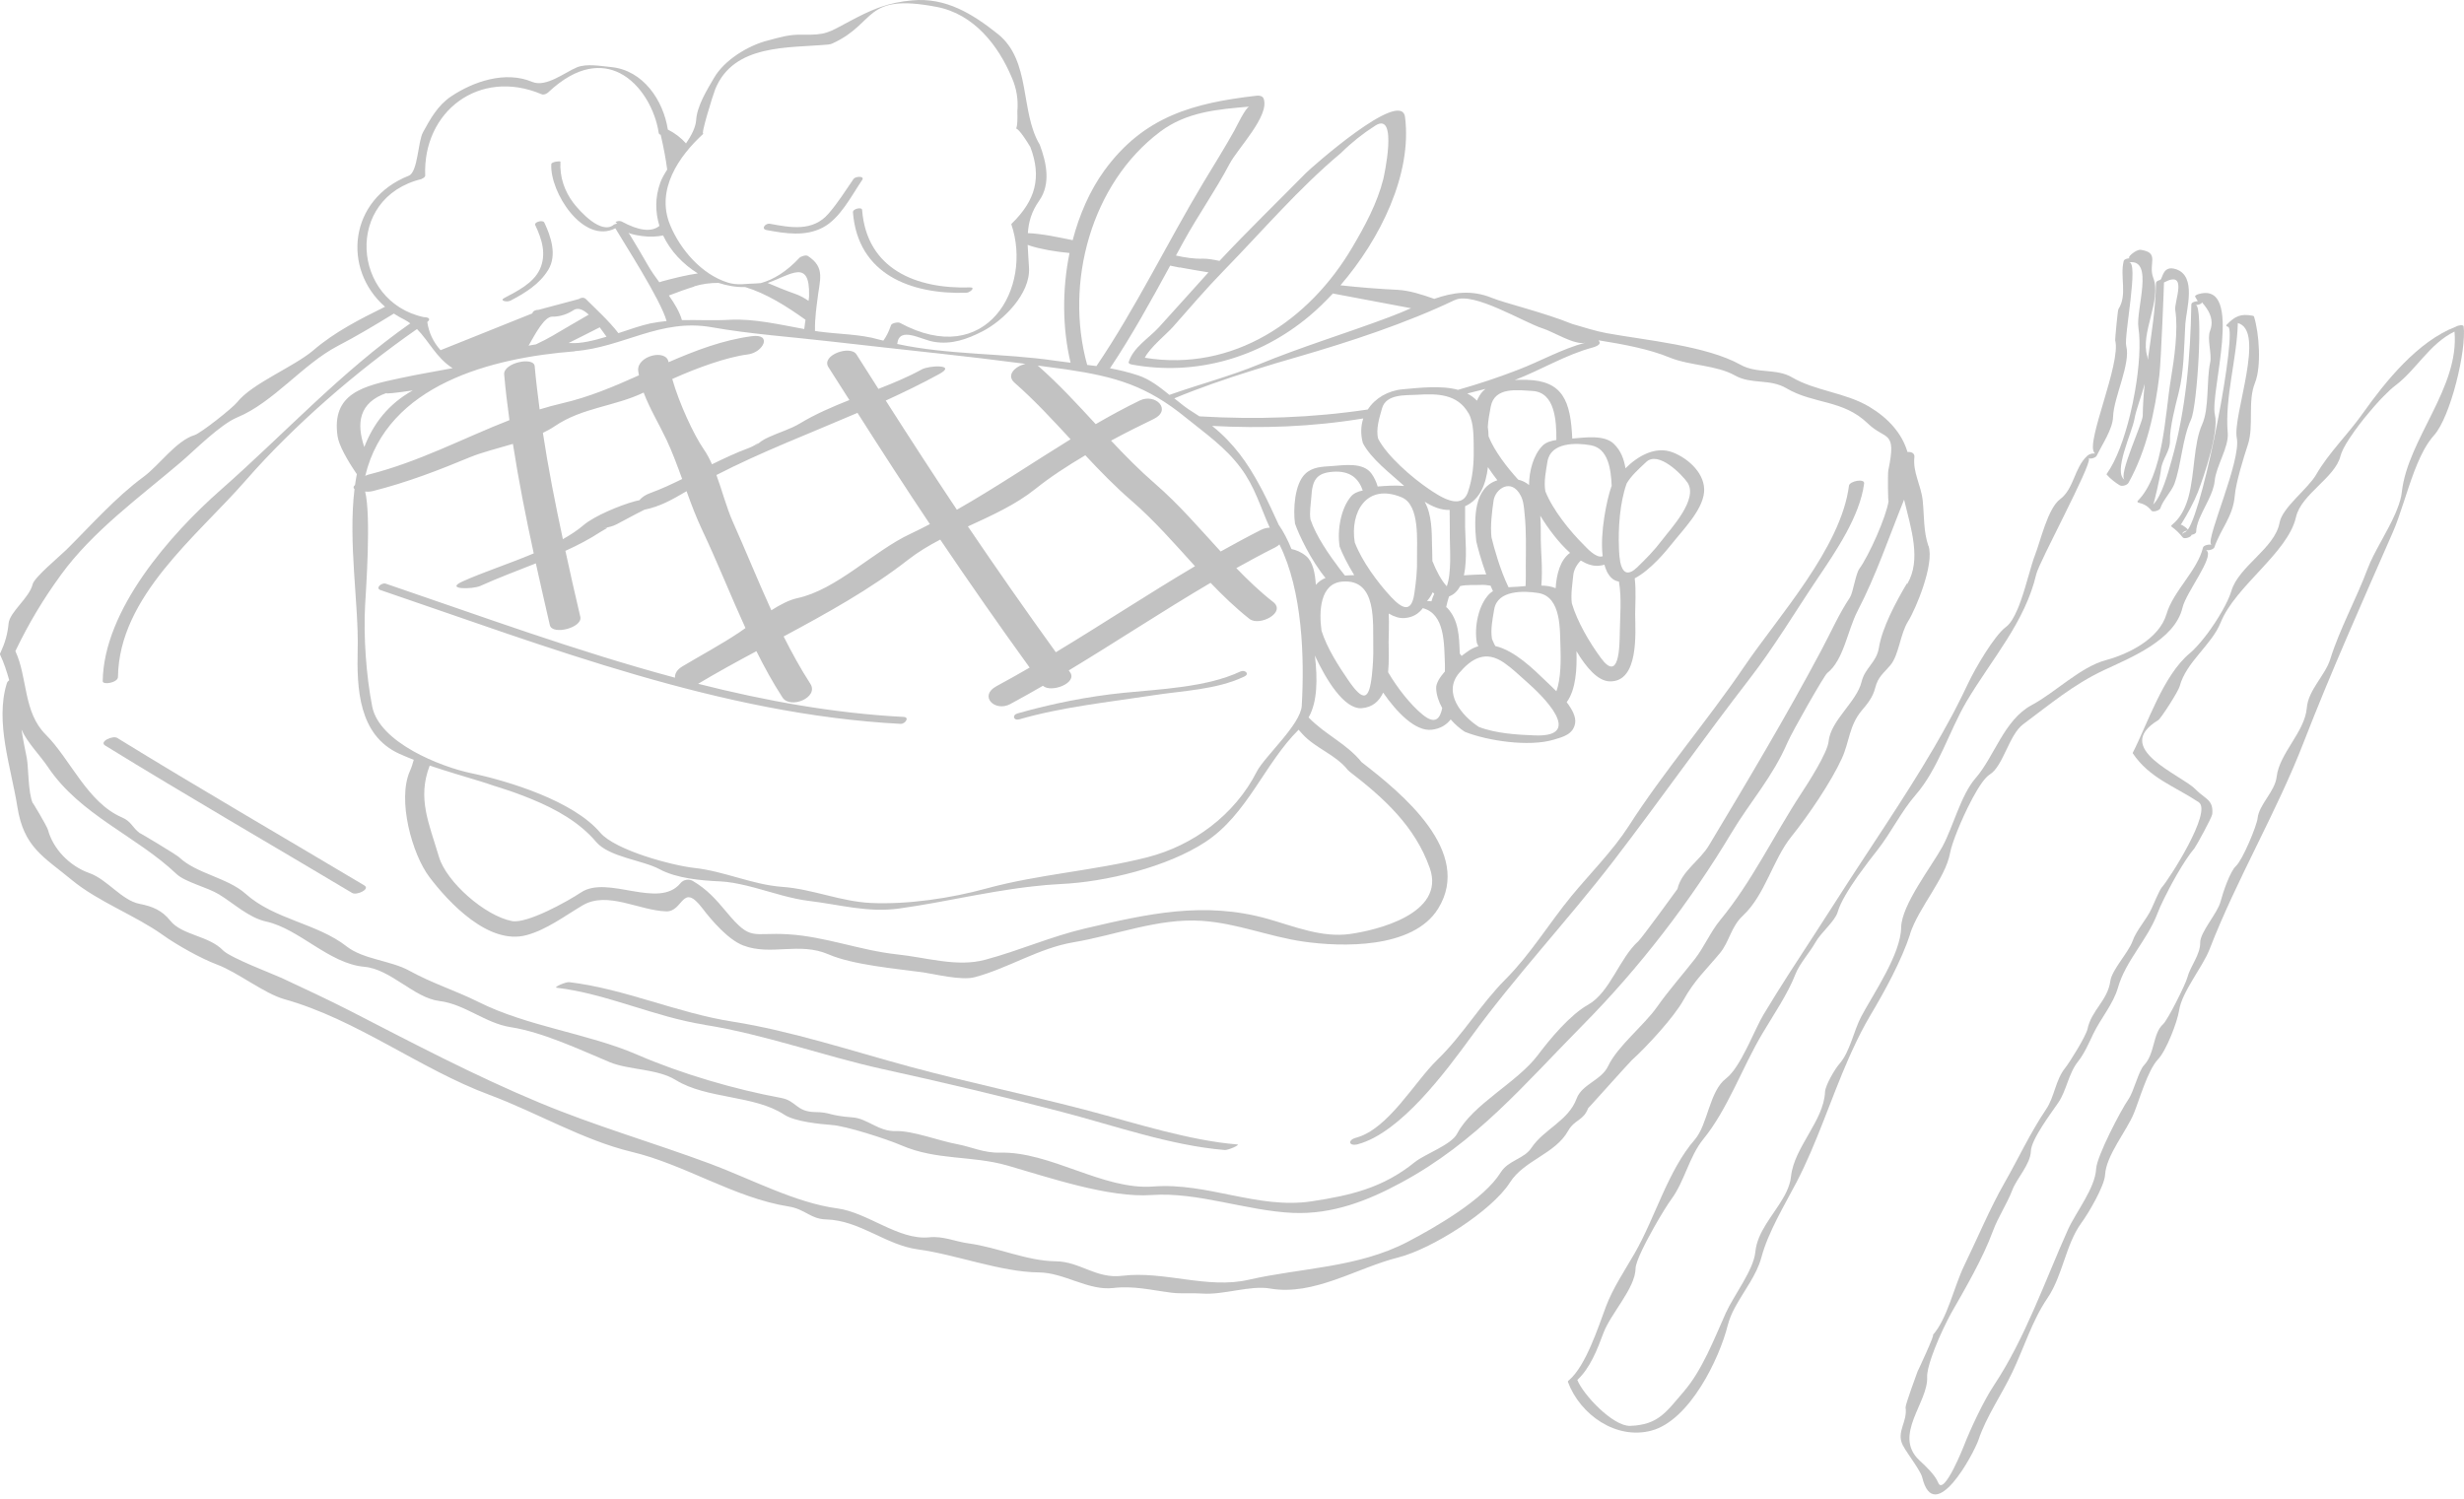 <svg width="383" height="233" viewBox="0 0 383 233" fill="none" xmlns="http://www.w3.org/2000/svg">
<g opacity="0.3">
<path d="M79.285 46.768C81.574 45.575 83.846 44.201 85.22 41.945C86.609 39.657 85.645 36.795 84.615 34.605C84.37 34.098 82.98 34.539 83.192 34.981C84.239 37.188 84.991 39.542 83.895 41.896C82.898 44.022 80.364 45.28 78.402 46.31C77.552 46.752 78.811 46.997 79.285 46.752V46.768Z" fill="#333333"/>
<path d="M132.581 33.003C133.333 42.665 141.606 45.787 150.221 45.509C150.761 45.493 151.726 44.643 150.761 44.676C142.44 44.937 134.723 41.864 134.004 32.627C133.971 32.136 132.532 32.447 132.581 33.003Z" fill="#333333"/>
<path d="M119.175 35.765C122.069 36.305 125.143 36.795 127.857 35.389C130.587 33.983 132.353 30.419 134.02 27.967C134.445 27.346 132.99 27.362 132.663 27.836C131.421 29.651 130.244 31.515 128.805 33.182C126.353 36.06 122.87 35.373 119.666 34.785C118.996 34.654 118.211 35.586 119.159 35.765H119.175Z" fill="#333333"/>
<path d="M299.747 84.877C298.962 82.588 299.109 80.185 298.864 77.814C298.619 75.46 297.294 73.4 297.572 71.062C297.638 70.441 297.098 70.212 296.493 70.261C295.66 67.4 293.534 65.013 290.592 63.248C286.897 61.024 282.156 60.779 278.543 58.654C276.09 57.215 273.131 58.147 270.532 56.692C265.186 53.716 255.687 52.883 249.72 51.787C248.036 51.477 246.205 50.888 244.357 50.349C240.074 48.599 233.862 47.111 231.916 46.31C228.728 45.003 225.834 45.444 222.941 46.458C220.995 45.771 219.066 45.15 217.219 45.052C214.505 44.921 211.464 44.692 208.358 44.349C214.57 37.139 219.524 27.035 218.396 18.191C217.807 13.63 203.682 26.185 202.979 26.905C198.499 31.466 193.922 35.88 189.557 40.556C188.559 40.343 187.644 40.196 187.023 40.212C185.6 40.261 184.194 40.033 182.788 39.722C183.181 39.003 183.573 38.283 183.965 37.564C186.222 33.46 188.952 29.602 191.126 25.466C192.385 23.063 197.371 18.027 196.423 15.346C196.276 14.921 195.753 14.823 195.361 14.872C185.568 16 177.818 18.044 171.655 26.512C169.415 29.602 167.78 33.346 166.734 37.335C164.396 36.861 162.058 36.338 159.769 36.24C159.884 34.539 160.309 32.921 161.535 31.188C163.383 28.556 162.647 25.237 161.617 22.49C158.527 17.357 160.309 9.428 155.094 5.275C151.17 2.153 147.018 -0.43 141.77 0.06C139.939 0.224 138.467 0.551 137.061 1.025C136.832 1.106 136.603 1.188 136.375 1.27C134.985 1.793 133.612 2.48 131.96 3.362C128.74 5.079 128.413 5.471 124.685 5.39C122.642 5.341 121.236 5.798 119.307 6.305C116.249 7.09 112.587 9.346 110.985 12.109C109.89 13.989 108.353 16.441 108.206 18.681C108.124 19.826 107.47 21.052 106.636 22.294C105.884 21.444 104.936 20.708 103.808 20.136C103.105 15.608 99.982 10.916 94.996 10.425C93.476 10.278 91.187 9.853 89.699 10.458C87.852 11.21 84.876 13.63 82.734 12.73C78.533 10.965 73.579 12.665 70.097 15.003C68.053 16.376 66.893 18.469 65.748 20.561C64.947 22.016 64.963 26.741 63.541 27.313C54.206 31.008 53.16 41.831 59.846 47.684C55.939 49.613 52.048 51.591 48.746 54.419C45.688 57.035 39.214 59.569 36.86 62.528C36.157 63.428 31.203 67.335 30.255 67.629C27.362 68.512 24.729 72.354 22.294 74.136C17.961 77.324 14.119 81.689 10.326 85.449C9.394 86.381 5.34 89.733 5.078 90.811C4.572 92.937 1.514 95.111 1.334 96.91C1.187 98.528 0.779 99.934 0.108 101.389C0.027 101.504 -0.022 101.602 0.01 101.716C0.01 101.765 0.01 101.798 0.043 101.831C0.615 103.024 1.04 104.365 1.433 105.738C1.269 105.852 1.138 105.999 1.073 106.179C-0.824 112.228 1.743 119.34 2.708 125.471C3.705 131.732 6.795 133.187 11.193 136.817C15.247 140.168 21.067 142.31 25.269 145.318C27.509 146.92 31.285 149.029 33.754 149.945C36.942 151.138 41.062 154.441 44.201 155.323C55.547 158.511 65.209 166.146 76.097 170.201C83.307 172.882 90.713 177.263 98.151 179.045C106.473 181.024 114.157 186.206 122.576 187.547C125.208 187.972 125.944 189.492 128.413 189.558C133.661 189.705 137.65 193.53 142.685 194.217C148.62 195.018 155.568 197.748 161.502 197.797C165.41 197.83 169.186 200.675 173.045 200.217C176.249 199.841 178.995 200.56 182.134 200.953C183.573 201.132 185.339 200.969 186.843 201.083C190.178 201.329 194.347 199.759 197.404 200.299C204.221 201.492 210.875 197.094 217.317 195.476C222.581 194.152 231.9 188.233 234.712 183.803C236.886 180.37 241.742 179.372 243.736 175.808C244.75 173.994 246.123 174.239 246.859 172.261C246.826 172.359 253.268 165.149 253.644 164.806C255.998 162.68 260.216 158.103 261.687 155.438C263.387 152.364 265.218 150.729 267.344 148.163C268.799 146.413 269.06 144.059 270.908 142.343C274.374 139.122 275.551 133.645 278.461 130.032C281.044 126.828 284.641 121.547 286.308 117.869C287.469 115.335 287.42 112.768 289.414 110.414C290.314 109.367 291.115 108.354 291.474 106.948C291.916 105.182 292.766 104.692 293.845 103.4C295.185 101.782 295.349 98.561 296.591 96.583C297.818 94.621 300.711 87.656 299.763 84.844L299.747 84.877ZM226.161 46.637C229.006 45.264 236.919 50.152 239.796 51.052C241.382 51.542 244.783 53.7 246.401 53.275C242.837 54.223 239.355 56.185 235.987 57.477C232.864 58.686 229.758 59.716 226.636 60.599C224.036 59.88 220.521 60.289 218.003 60.517C215.715 60.73 213.736 61.907 212.608 63.656C203.993 64.948 195.311 65.242 186.434 64.719C186.107 64.507 185.797 64.294 185.453 64.082C184.472 63.493 183.54 62.741 182.592 61.972C182.576 61.956 182.56 61.94 182.527 61.923C186.418 60.305 190.603 58.866 194.674 57.591C197.143 56.806 199.578 56.087 201.851 55.433C209.862 53.111 218.625 50.234 226.129 46.637H226.161ZM251.649 90.436C252.09 92.953 251.812 95.978 251.78 98.201C251.747 100.67 251.665 106.147 248.821 102.256C247.055 99.852 245.191 96.681 244.325 93.803C244.145 92.381 244.407 90.779 244.554 89.373C244.635 88.588 245.077 87.771 245.714 87.133C246.646 87.705 247.578 88.016 248.461 87.951C248.788 87.918 249.099 87.869 249.393 87.787C249.687 88.882 250.178 89.749 250.946 90.174C251.175 90.305 251.42 90.37 251.665 90.419L251.649 90.436ZM252.81 75.215C253.529 73.94 254.821 72.828 255.867 71.831C257.763 69.983 261.475 73.809 262.292 75.002C264.041 77.602 259.693 82.179 258.254 84.076C257.126 85.58 255.851 86.855 254.51 88.163C251.747 90.828 251.698 86.332 251.649 85.204C251.518 82.098 251.78 78.174 252.826 75.215H252.81ZM250.472 75.624C249.753 77.684 248.674 82.817 249.115 86.463C248.118 86.855 246.614 85.139 246.205 84.73C244.047 82.588 241.349 79.269 240.205 76.359C239.943 74.904 240.303 73.188 240.532 71.765C241.022 68.725 244.995 68.806 247.268 69.215C249.981 69.689 250.406 72.926 250.521 75.575C250.521 75.591 250.505 75.607 250.488 75.624H250.472ZM224.183 110.054C223.84 111.689 223.121 112.719 221.126 111.084C219.295 109.596 217.219 106.98 215.764 104.495C215.927 102.811 215.862 101.079 215.845 99.787C215.845 98.692 215.943 97.024 215.862 95.373C216.696 95.863 217.529 96.141 218.33 96.076C219.622 95.978 220.521 95.389 221.159 94.539C224.608 95.438 224.461 100.032 224.592 103.187C224.608 103.58 224.592 103.989 224.592 104.381C223.791 105.28 223.202 106.228 223.235 106.997C223.268 108.027 223.627 109.073 224.167 110.054H224.183ZM64.146 60.697C60.353 62.806 58.015 65.88 56.626 69.493C55.367 65.782 55.792 62.545 60.141 61.073C59.666 61.302 61.759 61.041 64.13 60.697H64.146ZM86.119 52.065C85.187 52.605 84.239 53.095 83.29 53.537C82.914 53.602 82.538 53.651 82.162 53.733C83.241 51.82 84.647 49.188 85.857 49.221C86.985 49.253 88.195 48.844 89.127 48.223C89.846 47.749 90.664 48.125 91.514 48.91C89.617 49.989 87.77 51.101 86.102 52.065H86.119ZM93.214 50.872C93.574 51.362 93.933 51.853 94.277 52.343C92.233 52.964 90.222 53.438 88.685 53.324C88.587 53.324 88.473 53.324 88.375 53.324C90.01 52.523 91.612 51.689 93.214 50.888V50.872ZM89.339 54.583C96.827 54.011 102.631 49.449 110.642 50.872C116.593 51.934 123.067 52.376 129.116 53.079C134.478 53.7 139.873 54.272 145.268 54.877C145.334 54.877 145.399 54.877 145.464 54.894C150.107 55.4 154.767 55.956 159.393 56.561C157.824 56.921 156.336 58.294 157.693 59.487C160.799 62.218 163.595 65.242 166.407 68.283C160.521 71.912 154.767 75.803 148.734 79.237C144.99 73.629 141.312 67.956 137.682 62.267C140.462 60.992 143.241 59.651 146.02 58.13C148.783 56.61 144.418 56.79 143.274 57.428C141.132 58.605 138.843 59.553 136.538 60.452C135.41 58.67 134.266 56.904 133.137 55.106C132.189 53.586 127.612 55.204 128.756 57.051C129.835 58.768 130.93 60.468 132.026 62.185C129.394 63.231 126.794 64.343 124.375 65.798C122.805 66.746 121.138 67.188 119.486 67.956C118.554 68.381 118.048 68.725 117.328 69.46C118.489 68.267 117.672 69.182 116.315 69.673C114.451 70.359 112.571 71.242 110.674 72.174C110.298 71.34 109.89 70.555 109.399 69.853C107.813 67.564 105.541 62.61 104.495 58.915C108.337 57.182 112.931 55.515 116.266 55.09C118.636 54.779 120.124 51.836 116.854 52.261C112.391 52.85 108.14 54.468 103.922 56.3C103.579 54.158 98.952 55.319 99.198 57.64C99.23 57.885 99.279 58.114 99.312 58.343C95.421 60.092 91.497 61.744 87.443 62.675C86.233 62.953 85.056 63.28 83.879 63.64C83.585 61.384 83.307 59.128 83.111 56.921C82.98 55.384 78.222 56.398 78.369 58.196C78.566 60.534 78.86 62.921 79.187 65.308C72.026 68.103 65.176 71.782 57.28 73.776C57.084 73.825 56.936 73.907 56.773 73.972C60.173 59.733 76.489 55.613 89.307 54.616L89.339 54.583ZM107.895 44.512C109.17 44.12 110.429 43.973 111.672 43.973C113.029 44.414 114.435 44.659 115.841 44.627C119.127 45.624 122.266 47.602 125.208 49.711C125.143 50.185 125.061 50.675 125.012 51.15C121.219 50.463 117.132 49.498 113.421 49.711C110.854 49.858 108.435 49.711 105.999 49.76C105.639 48.485 104.854 47.193 103.971 45.934C105.247 45.444 106.538 44.97 107.911 44.545L107.895 44.512ZM102.892 43.744C102.762 43.776 102.615 43.842 102.484 43.874C101.846 43.024 101.258 42.174 100.8 41.389C99.868 39.738 98.871 38.103 97.89 36.468C97.808 36.338 97.743 36.256 97.677 36.191C97.955 36.321 98.576 36.534 99.852 36.697C101.045 36.861 102.108 36.795 103.072 36.599C104.2 39.003 106.146 41.062 108.467 42.501C106.571 42.779 104.707 43.253 102.876 43.744H102.892ZM119.323 43.989C122.952 42.697 125.895 40.18 125.764 45.951C125.764 46.147 125.732 46.425 125.682 46.768C125.078 46.359 124.456 46 123.802 45.755C121.89 45.084 120.549 44.496 119.323 43.989ZM168.696 70.768C170.985 73.22 173.323 75.624 175.873 77.831C179.421 80.904 182.56 84.501 185.747 88.016C178.456 92.332 171.377 97.008 164.118 101.389C159.459 94.931 154.914 88.425 150.451 81.836C154.146 80.136 157.889 78.452 160.963 75.983C163.203 74.185 165.884 72.436 168.679 70.784L168.696 70.768ZM144.533 81.476C143.552 81.983 142.571 82.49 141.557 82.964C135.835 85.613 130.064 91.678 123.917 92.986C122.658 93.264 121.268 93.999 119.895 94.866C117.819 90.321 115.939 85.645 113.911 81.117C112.947 78.959 112.26 76.294 111.361 73.842C118.309 70.261 125.732 67.433 133.285 64.18C136.979 69.983 140.707 75.754 144.533 81.46V81.476ZM106.031 74.463C104.397 75.264 102.843 76 101.094 76.637C100.604 76.817 100.162 77.046 99.77 77.373C99.557 77.553 99.459 77.667 99.41 77.749C99.23 77.782 99.018 77.831 98.707 77.912C96.386 78.534 92.347 80.218 90.696 81.64C89.764 82.441 88.669 83.144 87.492 83.814C86.315 78.338 85.219 72.779 84.386 67.286C85.023 66.975 85.645 66.648 86.217 66.256C90.533 63.329 95.519 63.199 100.048 61.024C101.012 63.575 102.5 66.027 103.628 68.414C104.527 70.343 105.279 72.387 106.031 74.447V74.463ZM56.757 93.999C56.887 91.645 57.705 80.25 56.757 76.408C57.116 76.457 57.508 76.441 57.983 76.327C63.312 74.986 68.364 73.024 72.958 71.111C74.887 70.31 77.323 69.722 79.726 69.002C80.609 74.675 81.737 80.397 82.963 86.021C79.138 87.64 75.034 88.964 71.895 90.386C69.034 91.678 73.481 91.613 74.642 91.09C77.421 89.831 80.38 88.735 83.29 87.575C84.01 90.828 84.745 94.032 85.465 97.171C85.841 98.79 90.582 97.58 90.206 95.896C89.421 92.544 88.636 89.111 87.884 85.629C89.797 84.763 91.644 83.798 93.345 82.686C94.097 82.196 94.914 81.918 93.852 82.098C94.555 81.967 95.274 81.82 95.895 81.476C97.726 80.479 100.097 79.253 100.162 79.237C102.68 78.713 104.446 77.684 106.718 76.359C107.454 78.403 108.222 80.43 109.138 82.376C111.541 87.444 113.568 92.594 115.873 97.629C115.53 97.874 115.203 98.103 114.892 98.316C112.129 100.163 108.99 101.847 106.113 103.563C105.198 104.103 104.871 104.757 104.92 105.346C89.634 101.242 74.626 95.716 59.961 90.73C59.323 90.517 58.293 91.433 59.143 91.727C85.236 100.604 112.113 111.068 139.988 112.523C140.707 112.555 141.426 111.493 140.462 111.444C129.704 110.888 119.045 108.959 108.516 106.294C111.475 104.528 114.516 102.861 117.574 101.226C118.8 103.678 120.108 106.081 121.628 108.419C122.838 110.283 127.334 108.419 125.96 106.294C124.44 103.94 123.083 101.471 121.808 98.937C128.593 95.291 135.296 91.596 141.165 87.002C142.701 85.809 144.385 84.795 146.151 83.88C150.68 90.583 155.306 97.22 160.047 103.776C158.347 104.757 156.647 105.722 154.914 106.653C152.069 108.174 154.636 110.724 157.023 109.449C158.74 108.534 160.423 107.569 162.107 106.604C163.399 107.765 167.535 106.163 166.325 104.495C166.26 104.397 166.194 104.299 166.129 104.217C173.519 99.754 180.728 94.98 188.167 90.599C190.08 92.594 192.058 94.506 194.216 96.207C195.769 97.416 199.987 95.209 197.895 93.575C195.867 91.989 193.987 90.19 192.173 88.31C194.151 87.215 196.129 86.136 198.156 85.122C198.45 84.975 198.696 84.812 198.875 84.632C202.489 91.858 202.766 102.37 202.341 109.711C202.162 112.653 196.538 117.607 195.344 119.961C191.927 126.681 185.453 131.454 178.309 133.269C170.085 135.362 161.486 135.885 153.344 138.108C147.819 139.629 141.083 140.626 135.394 140.364C130.702 140.152 126.255 138.19 121.612 137.863C116.92 137.52 112.604 135.427 107.928 134.92C104.511 134.544 95.634 132.19 93.279 129.411C89.143 124.539 79.171 121.433 73.252 120.19C68.544 119.209 58.947 115.449 57.852 109.809C56.92 105.068 56.479 98.888 56.757 93.983V93.999ZM66.811 119.013C69.329 119.863 71.993 120.648 74.691 121.465C75.361 121.661 76.015 121.89 76.686 122.119C77.552 122.397 78.418 122.659 79.269 122.953C79.481 123.035 79.694 123.1 79.923 123.182C80.822 123.509 81.705 123.836 82.571 124.196C86.56 125.83 90.141 127.89 92.658 130.866C94.685 133.253 99.917 133.71 102.516 135.116C105.149 136.539 108.958 136.882 111.982 137.013C113.29 137.078 114.647 137.34 116.037 137.667C116.478 137.781 116.92 137.879 117.377 138.01C120.157 138.762 123.001 139.71 125.682 140.037C130.505 140.61 134.838 141.901 139.726 141.231C143.404 140.724 147.197 139.988 151.007 139.269C151.285 139.22 151.546 139.171 151.824 139.122C152.789 138.942 153.753 138.779 154.718 138.615C155.453 138.484 156.173 138.386 156.892 138.272C157.791 138.125 158.707 138.01 159.606 137.896C159.933 137.847 160.276 137.814 160.603 137.781C162.026 137.618 163.448 137.487 164.854 137.422C171.835 137.111 181.431 134.789 187.366 130.882C193.889 126.599 196.538 118.719 201.851 113.438C202.031 113.634 202.211 113.83 202.39 114.043C204.45 116.348 207.589 117.247 209.551 119.749C209.584 119.781 209.617 119.798 209.649 119.814C209.682 119.847 209.682 119.879 209.731 119.912C215.044 123.999 219.965 128.43 222.254 134.969C224.739 142.114 213.753 144.648 209.845 145.187C205.464 145.808 201.148 143.994 197.044 142.833C187.153 140.054 178.374 142.048 168.63 144.337C163.284 145.596 158.413 147.787 153.132 149.193C148.783 150.37 144.058 148.849 139.464 148.359C133.677 147.738 128.364 145.596 122.527 145.236C116.854 144.877 116.805 146.446 112.914 141.754C111.247 139.759 109.906 138.255 107.699 136.947C107.094 136.588 106.244 136.719 105.786 137.274C102.402 141.427 94.473 135.95 90.304 138.73C88.244 140.103 81.917 143.634 79.563 143.176C75.378 142.359 69.394 137.111 68.233 133.204C66.664 127.923 64.849 124.114 66.778 119.046L66.811 119.013ZM200.739 85.335C200.167 83.929 199.497 82.621 198.761 81.575C197.927 79.76 197.143 78.043 196.292 76.392C196.162 76.13 196.031 75.869 195.884 75.624C193.971 72.043 191.78 68.904 188.412 66.207C196.194 66.615 203.878 66.37 211.905 65.046C211.529 66.19 211.464 67.482 211.84 68.872C213.115 71.324 216.058 73.547 218.102 75.395C218.134 75.427 218.183 75.46 218.216 75.493C218.216 75.493 218.216 75.525 218.216 75.542C216.875 75.411 215.453 75.525 214.145 75.624C213.933 74.921 213.638 74.267 213.213 73.662C211.922 71.798 208.865 72.321 207.001 72.452C205.529 72.55 204.042 72.566 202.897 73.645C201.213 75.215 200.984 79.269 201.295 81.395C201.884 83.128 203.796 87.133 206.036 89.847C205.431 90.076 204.941 90.452 204.532 90.91C204.418 89.095 204.074 87.329 203.044 86.463C202.292 85.825 201.508 85.498 200.707 85.335H200.739ZM237.131 91.106C236.69 91.138 236.265 91.188 235.905 91.204C235.464 91.237 234.973 91.237 234.483 91.286C233.191 88.621 232.259 85.286 231.834 83.52C231.638 81.689 231.9 79.629 232.161 77.814C232.423 75.983 234.908 74.234 236.379 77.046C236.837 77.912 236.886 78.991 236.984 79.923C237.262 82.555 237.18 85.269 237.164 87.918C237.164 88.555 237.197 89.814 237.131 91.122V91.106ZM229.464 84.141C229.693 85.106 230.232 87.149 231.017 89.291C230.428 89.291 229.84 89.308 229.235 89.34C228.63 89.373 228.074 89.389 227.551 89.438C228.107 86.888 227.747 83.585 227.731 81.885C227.731 80.839 227.731 79.776 227.731 78.697C230.085 77.618 230.968 75.264 231.279 72.615C231.736 73.302 232.227 73.989 232.75 74.659C229.137 75.787 229.088 80.43 229.464 84.141ZM230.51 60.795C230.134 61.188 229.824 61.711 229.578 62.283C229.17 61.858 228.679 61.482 228.074 61.171C229.006 60.926 229.954 60.681 230.903 60.452C230.772 60.566 230.641 60.665 230.51 60.795ZM228.27 64.229C229.137 65.765 229.039 68.087 229.071 69.771C229.104 72.076 228.924 74.299 228.172 76.49C227.142 79.498 223.627 77.046 222.074 76C219.54 74.283 215.649 70.948 214.227 68.218C213.818 66.746 214.423 64.882 214.832 63.444C215.486 61.22 218.461 61.466 220.26 61.368C223.366 61.171 226.537 61.204 228.254 64.229H228.27ZM208.211 84.926C208.619 86.005 209.437 87.673 210.499 89.406C210.025 89.406 209.551 89.438 209.061 89.471C208.505 88.801 208.096 88.228 208.211 88.392C206.543 86.168 204.598 83.389 203.698 80.757C203.519 79.596 203.747 78.468 203.829 77.291C203.976 74.643 204.598 73.515 207.197 73.335C209.911 73.139 211.202 74.43 211.824 76.245C211.104 76.392 210.45 76.654 210.009 77.16C208.39 79.057 207.835 82.49 208.227 84.926H208.211ZM208.685 90.403C214.096 89.994 213.377 96.811 213.458 100.425C213.491 101.945 213.409 103.433 213.246 104.937C212.821 108.893 211.922 109.122 209.633 105.82C208.047 103.514 206.249 100.719 205.415 98.038C205.006 95.111 205.137 90.664 208.685 90.403ZM210.581 84.305C209.813 79.629 212.412 75.035 217.873 77.308C220.783 78.517 220.21 84.305 220.26 86.757C220.309 88.653 220.112 90.452 219.834 92.316C219.377 95.373 217.922 94.604 216.221 92.79C214.129 90.55 211.66 87.182 210.581 84.305ZM221.813 93.427C222.172 93.035 222.467 92.577 222.695 92.07C222.777 92.152 222.859 92.234 222.941 92.299C222.761 92.659 222.614 93.051 222.499 93.476C222.27 93.444 222.042 93.427 221.813 93.427ZM222.646 87.264C222.646 86.414 222.614 85.645 222.597 84.991C222.548 82.637 222.597 80.07 221.453 77.994C222.695 78.779 224.036 79.335 225.328 79.269C225.36 80.741 225.344 82.212 225.36 83.667C225.36 85.22 225.655 89.029 224.886 91.138C224.036 90.223 223.284 88.801 222.663 87.248L222.646 87.264ZM225.23 92.724C226.014 92.43 226.57 91.858 226.963 91.106C227.992 90.861 229.268 90.975 230.085 90.926C230.69 90.893 231.213 90.959 231.687 91.04C231.802 91.335 231.932 91.613 232.063 91.891C231.883 92.005 231.704 92.136 231.54 92.283C229.774 94.032 229.121 97.531 229.562 99.95C229.627 100.098 229.709 100.277 229.791 100.457C229.3 100.604 228.81 100.801 228.336 101.128C228.042 101.324 227.633 101.618 227.191 101.961C227.093 101.831 226.995 101.716 226.897 101.585C226.897 101.52 226.897 101.455 226.897 101.405C226.799 98.921 226.75 96.403 224.952 94.49C224.903 94.441 224.837 94.408 224.788 94.376C224.919 93.787 225.066 93.231 225.23 92.724ZM226.815 104.61C228.712 102.403 230.87 100.997 233.813 103.04C235.039 103.89 236.15 104.969 237.262 105.95C239.796 108.157 246.368 114.599 238.603 114.321C235.889 114.223 232.439 114.01 229.873 112.997C227.208 111.28 224.2 107.667 226.815 104.61ZM241.922 107.454C241.317 106.833 240.728 106.294 240.336 105.918C238.39 104.054 235.464 101.128 232.423 100.425C232.227 100.065 232.063 99.689 231.916 99.329C231.655 97.874 232.014 96.141 232.259 94.719C232.766 91.694 236.87 91.825 239.126 92.185C242.772 92.79 242.445 98.054 242.559 100.686C242.625 102.354 242.641 105.558 241.922 107.438V107.454ZM241.807 91.433C241.153 91.155 240.385 91.04 239.584 91.024C239.813 88.408 239.502 85.515 239.502 84.059C239.502 82.768 239.502 81.427 239.42 80.169C240.63 82.147 242.281 84.37 244.047 85.94C242.51 87.035 241.938 89.291 241.807 91.433ZM239.714 69.346C238.341 70.768 237.687 73.22 237.671 75.395C237.229 75.019 236.674 74.724 235.987 74.561C234.254 72.665 232.276 70.098 231.377 67.825C231.377 67.319 231.328 66.828 231.262 66.37C231.311 65.308 231.54 64.196 231.72 63.215C232.309 60.076 235.971 60.648 238.21 60.779C241.693 60.975 241.938 65.373 241.922 68.397C241.088 68.512 240.27 68.757 239.698 69.346H239.714ZM190.227 42.06C196.211 35.929 201.835 29.308 208.439 23.782C210.058 22.18 211.84 20.758 213.769 19.531C217.431 17.194 215.044 27.755 215.012 27.853C214.08 31.58 212.151 35.144 210.221 38.414C203.502 49.858 191.649 57.853 177.949 55.613C178.701 54.06 181.415 51.853 182.331 50.806C184.93 47.864 187.48 44.872 190.227 42.06ZM183.393 41.569C184.865 41.847 186.352 42.093 187.84 42.338C185.273 45.166 182.739 48.027 180.156 50.855C178.554 52.605 176.167 53.978 175.448 56.267C175.415 56.381 175.448 56.447 175.53 56.512C175.562 56.545 175.611 56.561 175.677 56.594C175.677 56.594 175.693 56.594 175.709 56.594C175.758 56.61 175.791 56.643 175.889 56.659C185.862 58.507 195.818 55.596 203.535 49.122C204.761 48.093 205.987 46.899 207.181 45.624C211.235 46.376 215.29 47.144 219.328 47.913C218.216 48.387 217.088 48.877 215.927 49.302C209.191 51.836 202.292 53.913 195.638 56.659C191.192 58.49 186.385 59.749 181.775 61.384C180.238 60.141 178.685 58.932 176.887 58.343C175.35 57.836 173.927 57.509 172.538 57.248C175.922 52.196 178.979 46.637 181.889 41.291C182.396 41.406 182.903 41.504 183.393 41.602V41.569ZM180.303 20.496C184.44 17.373 189.279 16.997 194.2 16.572C193.644 16.621 192.123 19.842 191.878 20.267C190.358 22.997 188.69 25.662 187.072 28.343C181.497 37.613 176.56 47.88 170.429 56.904C169.955 56.839 169.464 56.774 168.99 56.725C165.426 43.891 169.66 28.507 180.287 20.512L180.303 20.496ZM184.342 64.932C187.382 67.4 190.423 69.477 192.843 72.714C195.099 75.738 195.884 78.763 197.371 82.032C196.963 82.032 196.505 82.13 196.064 82.343C193.922 83.422 191.829 84.566 189.737 85.727C186.418 82.114 183.213 78.37 179.551 75.199C177.132 73.106 174.892 70.834 172.701 68.496C174.974 67.269 177.23 66.141 179.306 65.144C182.233 63.738 179.617 61.09 177.181 62.25C174.843 63.379 172.57 64.621 170.314 65.929C167.437 62.806 164.543 59.667 161.339 56.855C161.323 56.855 161.306 56.839 161.29 56.823C162.794 57.019 164.282 57.215 165.786 57.428C173.453 58.572 178.243 59.962 184.342 64.932ZM160.015 38.169C161.633 38.708 164.053 39.133 166.244 39.33C165.083 45.003 165.132 51.035 166.407 56.381C165.639 56.283 164.838 56.185 164.004 56.071C156.124 54.894 147.361 55.188 139.464 53.471C139.759 50.659 143.077 52.768 145.121 53.128C147.9 53.618 150.353 52.719 152.74 51.493C156.009 49.809 160.162 45.64 159.949 41.651C159.884 40.359 159.786 39.199 159.737 38.071C159.835 38.103 159.933 38.12 160.015 38.153V38.169ZM109.35 20.758C108.794 21.264 110.822 14.758 111.165 13.891C114.042 6.779 122.56 7.499 128.723 6.926C128.969 6.91 129.214 6.845 129.443 6.73C136.342 3.559 134.184 -1.101 145.595 1.074C151.366 2.169 155.192 7.057 157.301 12.125C158.02 13.777 158.298 15.509 158.135 17.292C158.314 22.572 156.827 17.324 160.162 22.866C161.927 27.558 160.979 31.139 157.268 34.752C157.219 34.785 157.203 34.834 157.203 34.883C160.538 44.659 153.393 57.493 139.873 50.185C139.595 50.038 138.614 50.218 138.5 50.545C138.14 51.607 137.731 52.376 137.306 52.948C137.094 52.883 136.849 52.85 136.636 52.785C133.742 51.934 130.26 51.951 127.317 51.542C127.105 51.509 126.892 51.477 126.68 51.444C126.631 49.433 126.99 47.193 127.039 46.736C127.399 43.466 128.364 41.618 125.568 39.787C125.274 39.591 124.473 39.853 124.26 40.082C122.249 42.24 120.222 43.466 118.26 44.005C117.704 44.071 117.132 44.071 116.576 44.103C115.742 44.169 114.925 44.234 114.108 44.136C113.797 44.103 113.503 44.022 113.192 43.94C109.072 42.697 105.721 38.774 104.151 34.948C101.912 29.488 105.525 24.256 109.367 20.758H109.35ZM65.503 27.804C65.716 27.755 66.108 27.542 66.092 27.281C65.699 17.324 74.511 10.556 84.173 14.643C84.516 14.79 84.925 14.61 85.187 14.382C87.476 12.223 89.601 11.095 91.53 10.719C93.312 10.376 94.914 10.654 96.32 11.357C99.704 13.057 101.879 17.194 102.386 20.643C102.402 20.806 102.533 20.905 102.696 20.954C103.17 22.965 103.497 24.763 103.71 26.365C103.268 27.052 102.876 27.722 102.647 28.36C101.797 30.681 101.846 32.986 102.5 35.112C101.29 36.109 99.328 35.896 96.647 34.441C96.402 34.294 95.961 34.343 95.666 34.507L95.928 34.752C95.699 34.801 95.487 34.866 95.405 34.932C93.459 36.55 90.124 32.839 89.143 31.564C87.721 29.7 86.985 27.477 87.116 25.139C87.116 24.992 85.71 25.139 85.694 25.515C85.432 29.831 90.631 38.038 95.65 35.488C96.892 37.629 102.713 46.605 103.612 49.907C102.778 49.989 101.928 50.103 101.061 50.283C99.688 50.578 97.939 51.182 96.124 51.787C94.685 49.907 92.495 47.913 91.072 46.49C90.762 46.18 90.288 46.261 89.961 46.49C87.884 47.046 85.792 47.602 83.715 48.158C83.356 48.158 82.816 48.289 82.751 48.714C77.993 50.627 73.236 52.523 68.478 54.436C67.318 53.144 66.647 51.673 66.418 50.054C67.056 49.547 66.549 49.302 65.895 49.302C54.664 46.915 53.454 30.698 65.585 27.82L65.503 27.804ZM2.381 101.226C4.539 96.763 6.697 93.182 9.476 89.356C14.381 82.588 21.738 77.258 28.097 71.847C30.223 70.032 34.228 65.978 36.877 64.882C42.5 62.561 47.062 56.627 52.489 53.782C55.449 52.245 58.342 50.512 61.22 48.746C61.743 49.09 62.299 49.417 62.904 49.711C63.214 49.858 63.492 50.071 63.77 50.267C53.029 57.787 44.201 67.449 34.408 76.065C26.43 83.079 16.114 94.833 15.966 105.885C15.966 106.539 18.321 106.114 18.337 105.247C18.501 92.692 30.615 83.373 38.217 74.659C45.688 66.109 55.383 57.722 64.816 51.15C66.68 53.03 67.857 55.678 70.359 57.231C67.694 57.738 64.98 58.18 62.266 58.768C56.495 59.994 51.492 61.106 52.473 67.825C52.686 69.248 53.994 71.553 55.465 73.711C55.35 74.267 55.269 74.823 55.187 75.395C54.974 75.558 54.86 75.771 55.056 75.983C55.056 75.983 55.056 75.983 55.073 76C55.073 76 55.105 76 55.105 76.016C54.092 84.386 55.776 93.967 55.596 100.98C55.449 107.013 55.727 114.272 62.053 117.166C62.773 117.493 63.541 117.803 64.31 118.114C64.162 118.686 63.983 119.258 63.721 119.847C61.71 124.326 64.064 132.828 66.762 136.359C69.754 140.299 75.95 146.953 81.835 145.367C84.991 144.517 87.803 142.359 90.582 140.724C94.424 138.468 99.328 141.541 103.563 141.672C106.228 141.738 106.015 137.046 109.17 141.182C110.625 143.095 113.208 146.103 115.563 146.986C119.846 148.604 124.244 146.397 128.756 148.343C132.582 150.01 139.366 150.582 143.503 151.154C145.137 151.383 149.404 152.462 151.497 151.907C156.712 150.517 161.453 147.394 166.848 146.479C173.404 145.383 180.042 142.686 186.827 143.144C192.336 143.52 197.241 145.596 202.57 146.364C208.554 147.231 219.638 147.525 223.529 141.264C229.039 132.403 217.889 123.296 211.66 118.49C209.322 115.58 206.02 114.239 203.404 111.525C204.794 109.106 204.81 105.509 204.385 101.912C206.069 105.558 208.93 110.299 211.66 110.087C213.36 109.956 214.374 108.991 214.995 107.667C217.121 110.741 219.998 113.716 222.532 113.438C223.856 113.291 224.821 112.702 225.491 111.836C226.161 112.604 226.93 113.275 227.698 113.765C231.295 115.187 237.687 116.119 241.48 114.991C242.968 114.55 244.521 114.174 244.832 112.441C245.011 111.46 244.374 110.266 243.524 109.155C244.979 107.193 245.126 103.907 245.044 101.226C246.532 103.727 248.363 105.869 250.194 105.918C254.772 106.049 254.199 98.381 254.167 95.471C254.167 94.081 254.33 91.858 254.101 89.896C256.521 88.653 258.99 85.645 259.889 84.517C261.573 82.376 264.581 79.384 264.875 76.555C265.153 73.743 262.537 71.308 260.02 70.327C257.42 69.313 254.674 70.784 252.663 72.795C252.434 71.406 251.976 70.098 250.881 69.019C249.393 67.531 246.303 68.022 244.39 68.169C244.374 67.842 244.357 67.531 244.341 67.286C243.981 61.466 242.298 58.866 236.249 59.046C235.971 59.046 235.709 59.046 235.447 59.079C239.551 57.509 243.393 55.122 247.595 54.011C247.856 53.945 248.788 53.635 248.641 53.193C248.608 53.095 248.526 52.997 248.477 52.899C252.401 53.52 256.423 54.289 259.496 55.564C262.684 56.872 266.706 56.708 269.698 58.376C272.248 59.798 275.093 58.834 277.676 60.354C281.91 62.855 286.455 62.087 290.314 65.814C293.126 68.528 294.842 66.73 293.518 73.106C293.404 73.678 293.469 78.501 293.567 77.847C293.207 80.316 290.526 86.332 289.006 88.425C288.434 89.226 288.025 92.168 287.551 92.871C285.85 95.406 284.543 98.397 283.104 101.079C277.709 111.231 271.643 121.4 265.643 131.405C264.188 133.841 261.376 135.411 260.739 138.19C260.739 138.206 255.164 145.874 254.673 146.299C251.698 148.964 250.259 154.277 246.842 156.19C244.063 157.743 240.924 161.503 239.061 163.988C235.807 168.321 228.924 171.607 226.488 176.233C225.573 177.983 221.502 179.372 219.9 180.664C214.963 184.653 209.993 185.814 203.878 186.746C195.54 188.004 187.693 183.786 179.273 184.44C171.475 185.045 163.301 178.964 155.404 179.176C152.903 179.242 150.958 178.261 148.734 177.852C146.037 177.361 141.819 175.743 139.268 175.825C136.554 175.923 134.838 173.863 132.533 173.699C128.658 173.405 129.23 172.898 126.663 172.866C123.77 172.816 123.753 171.1 121.432 170.675C114.157 169.334 105.901 166.915 99.067 163.956C91.367 160.62 82.081 159.607 74.397 155.765C70.816 153.983 67.203 152.871 63.623 150.893C60.746 149.307 56.462 149.144 53.879 147.116C49.285 143.52 42.648 142.947 38.184 138.942C35.356 136.424 30.533 135.819 27.836 133.253C27.378 132.828 21.198 129.116 21.77 129.542C20.495 128.593 20.462 127.71 18.942 127.057C13.58 124.751 10.899 117.95 7.122 114.206C3.574 110.675 4.326 105.362 2.381 101.193V101.226ZM296.395 90.713C294.728 93.509 292.537 97.613 292.047 100.719C291.671 103.008 289.889 103.792 289.365 105.967C288.613 109.106 284.543 111.983 284.232 115.269C284.052 117.068 280.946 121.874 280.063 123.215C275.714 129.836 272.379 136.98 267.344 143.078C265.905 144.828 264.891 147.198 263.485 149.029C261.622 151.416 259.317 154.032 257.633 156.435C255.54 159.427 251.453 162.582 249.965 165.721C248.919 167.945 245.878 168.533 245.06 170.789C243.785 174.239 239.976 175.53 238.047 178.424C236.886 180.19 234.45 180.337 233.257 182.266C230.674 186.419 223.251 190.718 218.772 193.056C211.023 197.094 202.178 197.078 194.069 198.942C187.677 200.413 180.941 197.519 174.451 198.32C170.347 198.827 167.895 196.097 164.086 196.064C159.606 196.015 154.996 193.874 150.565 193.285C148.423 192.991 146.625 192.108 144.434 192.337C139.677 192.827 134.87 188.462 130.129 187.841C123.672 186.991 116.642 183.231 110.446 180.925C101.65 177.656 92.56 175.04 83.895 171.427C73.743 167.209 64.032 162.075 54.353 157.105C51.034 155.405 47.127 153.59 43.776 152.021C42.582 151.465 35.765 148.882 34.653 147.721C32.446 145.432 28.293 145.4 26.462 143.111C25.187 141.509 23.683 140.888 21.672 140.495C18.926 139.956 16.669 136.702 13.89 135.721C10.751 134.61 8.234 131.896 7.465 129.018C7.318 128.446 4.817 124.245 5.095 124.866C4.343 123.149 4.441 119.226 4.163 117.82C3.918 116.61 3.591 115.057 3.345 113.422C4.277 115.498 6.206 117.378 7.449 119.226C12.468 126.713 21.149 129.901 27.443 135.868C28.751 137.111 32.233 137.928 34.032 139.024C36.386 140.462 38.658 142.653 41.389 143.258C46.522 144.386 51.133 149.798 56.642 150.288C60.729 150.648 64.359 155.111 68.266 155.601C72.288 156.092 75.394 159.051 79.383 159.672C84.369 160.441 90.157 163.187 94.784 165.116C97.775 166.359 102.14 166.097 105.05 167.896C109.873 170.871 117.23 170.201 121.906 173.274C123.606 174.386 127.595 174.746 129.296 174.876C131.568 175.04 137.846 177.067 140.118 178.048C145.562 180.402 151.039 179.601 156.565 181.171C162.957 183.002 172.342 186.239 179.028 185.765C186.173 185.258 193.775 188.233 200.984 188.544C207.148 188.805 212.641 186.631 217.807 183.835C229.529 177.509 236.821 168.664 246.123 159.247C254.853 150.419 262.766 140.119 269.142 129.46C272.085 124.555 275.485 120.877 277.856 115.4C278.575 113.732 283.562 104.969 284.019 104.626C286.586 102.615 287.175 97.989 288.728 94.997C291.671 89.324 293.567 83.602 295.97 77.667C297.066 82.212 298.668 87.019 296.477 90.746L296.395 90.713Z" fill="#333333"/>
<path d="M211.071 177.868C217.758 176.054 224.772 166.506 228.695 161.144C235.562 151.71 243.671 143.095 250.815 133.809C257.992 124.457 264.777 114.795 271.97 105.493C275.796 100.539 279.033 95.111 282.515 89.929C285.36 85.711 289.104 80.234 289.758 75.15C289.856 74.332 287.485 74.79 287.403 75.493C286.161 85.155 276.466 95.749 271.136 103.596C265.398 112.049 258.679 119.814 253.153 128.43C250.701 132.239 247.12 135.819 244.226 139.334C240.761 143.569 237.9 148.326 234.041 152.201C230.167 156.075 227.355 160.931 223.431 164.724C219.851 168.19 215.813 175.498 210.793 176.855C209.387 177.231 209.665 178.244 211.071 177.868Z" fill="#333333"/>
<path d="M109.53 159.312C118.784 160.767 127.988 164.152 137.16 166.179C146.413 168.206 155.797 170.43 164.952 172.816C173.176 174.958 181.906 178.064 190.358 178.767C190.898 178.816 192.859 177.95 192.32 177.901C184.832 177.296 176.478 174.582 169.187 172.653C159.982 170.233 150.631 168.304 141.443 165.819C132.5 163.4 122.985 160.244 113.846 158.806C105.28 157.465 97.089 153.705 88.49 152.675C87.95 152.609 85.972 153.476 86.528 153.541C94.342 154.473 101.765 158.086 109.53 159.296V159.312Z" fill="#333333"/>
<path d="M54.746 138.811C55.432 139.22 57.623 138.223 56.626 137.634C43.825 129.999 30.926 122.528 18.223 114.713C17.536 114.288 15.362 115.285 16.343 115.89C29.029 123.705 41.945 131.176 54.746 138.811Z" fill="#333333"/>
<path d="M158.38 111.836C165.181 109.874 172.211 109.171 179.176 108.092C183.868 107.356 189.05 107.242 193.415 105.166C194.298 104.757 193.513 104.054 192.81 104.381C187.579 106.85 180.304 107.128 174.614 107.7C169.121 108.256 163.464 109.384 158.151 110.904C157.285 111.149 157.53 112.065 158.396 111.82L158.38 111.836Z" fill="#333333"/>
<path d="M382.929 50.708C382.896 50.447 382.112 50.545 381.719 50.79C375.801 53.062 370.831 59.242 367.218 64.327C364.946 67.531 361.986 70.376 360.041 73.743C358.749 76 354.777 78.861 354.335 81.231C353.616 85.253 347.976 87.983 346.831 91.891C346.324 93.607 344.739 96.305 343.087 98.528C342.891 98.79 342.695 99.035 342.499 99.28C341.747 100.212 341.011 101.029 340.373 101.553C336.254 104.969 333.867 112.408 331.512 117.018C331.512 117.051 331.512 117.067 331.512 117.1C334.128 120.975 338.003 122.201 341.763 124.702C343.921 126.141 337.153 136.702 336.025 137.945C335.681 138.321 334.717 140.626 334.439 141.231C333.654 142.947 332.085 144.566 331.463 146.332C330.859 148.032 328.259 150.778 328.03 152.495C327.605 155.552 325.104 157.007 324.483 159.934C324.237 161.094 321.638 165.231 321.017 165.999C319.48 167.895 319.382 170.462 318.041 172.44C315.523 176.184 313.741 180.092 311.551 183.917C309.344 187.775 307.349 192.549 305.289 196.784C303.752 199.955 302.673 205.056 300.417 207.541C301.022 206.887 297.883 213.639 298.096 213.1C297.981 213.394 296.15 218.397 296.199 218.773C296.526 221.078 294.728 222.533 295.742 224.609C295.938 225.001 296.297 225.557 296.706 226.162C296.804 226.309 296.902 226.456 297.017 226.62C297.801 227.781 298.635 229.023 298.782 229.644C300.663 237.394 306.793 225.999 307.545 223.792C308.755 220.179 311.142 216.794 312.793 213.312C314.592 209.552 315.883 205.269 318.237 201.819C320.641 198.288 321.082 193.448 323.518 190.113C324.662 188.56 327.131 184.326 327.213 182.609C327.376 179.617 330.548 175.808 331.66 173.127C332.526 171.051 333.818 166.375 335.436 164.675C336.744 163.301 338.461 158.806 338.722 157.04C339.164 154.163 342.368 150.337 343.447 147.574C347.649 136.702 353.894 126.223 358.095 115.351C362.297 104.512 367.153 93.656 371.926 82.768C373.054 80.201 374.035 76.555 375.262 73.302C375.556 72.534 375.866 71.798 376.193 71.095C376.242 70.997 376.291 70.882 376.341 70.784C376.504 70.457 376.668 70.13 376.831 69.836C377.289 69.019 377.779 68.299 378.319 67.694C380.918 64.833 383.403 54.419 382.945 50.724L382.929 50.708ZM299.551 214.064C299.518 213.361 299.812 212.217 300.254 210.925C300.417 210.467 300.581 210.026 300.761 209.552C301.153 208.555 301.578 207.574 302.003 206.674C302.003 206.658 302.019 206.625 302.036 206.609C302.51 205.612 302.951 204.729 303.262 204.173C305.485 200.299 308.232 195.574 309.752 191.421C310.586 189.165 311.959 187.171 312.81 184.947C313.447 183.247 315.622 180.942 315.671 178.98C315.72 177.1 318.908 172.931 319.954 171.378C321.229 169.498 321.54 166.816 323.027 164.985C323.943 163.857 324.76 162.01 325.349 160.767C326.51 158.331 328.488 156.092 329.224 153.492C330.417 149.34 333.769 146.119 335.322 142.065C335.583 141.378 335.976 140.495 336.45 139.547C336.515 139.4 336.597 139.253 336.679 139.105C337.022 138.419 337.382 137.716 337.774 137.013C337.97 136.653 338.166 136.31 338.363 135.966C339.327 134.299 340.324 132.762 341.093 131.879C341.322 131.618 343.823 127.073 343.872 126.55C344.068 124.277 342.793 124.261 341.24 122.675C339.017 120.403 328.161 116.364 335.469 111.95C335.894 111.689 338.591 107.487 338.804 106.686C339.818 102.877 343.758 100.294 345.18 96.762C347.469 91.073 355.627 85.94 356.886 80.381C357.703 76.784 362.951 74.299 363.801 70.882C363.965 70.228 364.439 69.313 365.109 68.283C365.174 68.169 365.256 68.054 365.338 67.94C366.172 66.697 367.218 65.308 368.313 64.032C368.608 63.689 368.902 63.346 369.196 63.002C369.474 62.692 369.736 62.398 370.014 62.103C370.177 61.94 370.324 61.776 370.488 61.613C371.174 60.91 371.812 60.321 372.286 59.962C375.605 57.477 377.616 53.438 381.523 51.542C382.308 60.305 374.248 68.25 373.332 76.506C373.251 77.308 372.989 78.158 372.646 79.04C372.531 79.318 372.417 79.596 372.302 79.891C371.027 82.784 368.967 85.891 368.052 88.326C366.237 93.166 363.703 97.694 362.199 102.501C361.398 105.018 358.798 107.258 358.57 110.021C358.259 113.798 354.303 117.067 353.877 120.762C353.6 123.067 351.147 125.046 350.918 127.187C350.788 128.381 348.58 133.694 347.551 134.626C346.651 135.427 345.507 138.795 345.164 140.135C344.706 141.95 341.976 144.877 341.992 146.544C342.025 148.408 340.439 150.206 339.981 152.005C339.719 153.018 336.957 158.544 336.221 159.214C334.602 160.669 334.978 163.792 333.262 165.59C332.395 166.506 331.692 169.661 330.826 170.904C329.665 172.571 325.938 179.699 325.823 181.677C325.66 184.735 322.668 188.413 321.425 191.176C317.894 199.056 314.788 208.031 309.949 215.323C308.33 217.759 306.303 222.075 305.224 224.854C305.355 224.511 302.167 232.702 301.267 230.478C300.777 229.252 299.273 227.862 298.325 226.98C294.205 223.089 299.763 217.971 299.551 214.048V214.064Z" fill="#333333"/>
<path d="M296.902 145.155C298.243 141.051 302.395 136.539 303.115 132.599C303.376 131.127 304.815 127.514 306.352 124.572C306.466 124.359 306.564 124.163 306.679 123.95C307.61 122.234 308.559 120.828 309.294 120.386C311.387 119.095 312.27 114.207 314.493 112.572C318.662 109.482 322.243 106.425 327.049 104.168C331.038 102.288 338.052 99.542 339.245 94.457C339.801 92.087 344.15 86.675 343.022 85.596C342.989 85.564 342.956 85.515 342.907 85.498C342.94 85.498 342.989 85.498 343.038 85.515C343.398 85.596 344.084 85.384 344.199 85.073C345.212 82.147 347.092 80.332 347.37 77.062C347.534 75.035 348.76 71.079 349.398 69.15C350.379 66.191 349.332 62.447 350.509 59.52C351.539 56.97 351.163 51.771 350.362 49.221C350.33 49.106 350.199 49.09 350.101 49.073C348.286 48.746 347.436 49.123 346.112 50.479C345.948 50.659 346.161 50.774 346.308 50.79C347.845 50.986 342.678 78.746 340.063 82.359C340.063 82.261 339.899 82.081 339.376 81.738C338.836 81.378 338.869 81.738 339.082 81.411C340.013 79.907 341.011 78.092 341.632 76.507C342.646 73.874 344.918 67.106 344.281 64.474C343.463 61.106 348.874 43.793 341.828 45.689C341.648 45.738 341.256 45.853 341.191 46.082C341.338 46.327 341.469 46.572 341.616 46.817C341.321 46.834 340.618 46.948 340.618 47.34C340.488 55.449 339.752 63.869 337.528 71.651C337.022 73.433 336.041 77.079 334.684 78.436C334.798 78.321 335.779 74.169 335.894 73.041C336.09 71.275 337.349 70.212 337.3 68.43C337.234 66.616 338.15 62.97 338.624 61.155C339.507 57.722 339.474 53.847 339.687 50.332C339.834 48.093 341.469 42.959 338.281 41.864C336.106 41.112 336.188 43.4 335.763 43.515C335.55 43.58 335.125 43.711 335.125 43.989C335.06 48.011 334.406 52 333.85 55.94C333.817 55.744 333.817 55.547 333.768 55.368C332.64 51.771 336.041 46.638 334.7 43.188C333.866 41.03 335.779 39.281 332.771 38.839C331.97 38.725 330.384 40.196 331.103 40.131C330.842 40.147 330.188 40.245 330.106 40.572C329.485 43.024 330.727 45.82 329.272 48.076C329.174 48.24 328.749 52.736 328.782 52.899C329.714 56.512 324.188 68.725 325.529 70.359C325.578 70.409 325.61 70.49 325.659 70.523C325.594 70.49 325.512 70.49 325.43 70.49C325.087 70.474 324.646 70.654 324.433 70.866C322.406 72.73 322.39 75.983 320.215 77.602C318.302 79.024 317.158 84.158 316.324 86.267C315.719 87.803 315.016 90.844 314.101 93.411C313.937 93.869 313.774 94.31 313.594 94.719C313.071 95.945 312.482 96.959 311.812 97.449C310.014 98.757 306.989 103.956 305.976 106.114C305.256 107.634 304.504 109.155 303.719 110.659C303.572 110.937 303.409 111.215 303.262 111.509C302.412 113.095 301.512 114.681 300.597 116.25C295.905 124.277 290.444 132.125 285.474 139.923C284.788 141.002 284.101 142.065 283.398 143.144C283.022 143.732 282.646 144.304 282.27 144.893C279.507 149.127 276.711 153.394 274.112 157.727C273.458 158.822 272.69 160.555 271.84 162.288C271.725 162.533 271.611 162.762 271.48 163.007C270.499 164.953 269.42 166.784 268.292 167.65C265.692 169.612 265.464 174.811 263.436 177.149C259.251 181.955 257.273 189.312 254.069 194.855C252.564 197.47 250.684 200.266 249.622 203.111C248.445 206.25 246.515 212.282 243.916 214.522C243.769 214.62 243.671 214.718 243.72 214.833C245.616 219.917 251.207 223.857 256.701 222.386C262.635 220.8 267.262 211.22 268.57 205.972C268.799 205.089 269.158 204.222 269.6 203.389C269.681 203.241 269.763 203.094 269.845 202.947C271.202 200.495 273.066 198.141 273.785 195.476C274.831 191.536 277.382 187.351 279.278 183.721C282.417 177.688 284.559 170.871 287.371 164.479C287.534 164.086 287.73 163.71 287.894 163.318C288.76 161.422 289.692 159.574 290.739 157.808C292.962 154.081 295.578 149.291 296.918 145.187L296.902 145.155ZM339.964 82.441C339.866 82.572 339.768 82.67 339.67 82.703C339.637 82.703 339.588 82.735 339.539 82.768C339.376 82.833 339.212 82.948 339.212 83.128C339.212 82.882 339.311 82.735 339.474 82.654C339.637 82.555 339.85 82.507 339.964 82.457V82.441ZM333.065 64.621C333.065 65.765 329.174 73.94 330.27 74.594C328.373 73.449 331.398 67.253 331.774 65.144C332.003 63.787 332.82 61.695 333.376 59.667C333.196 61.319 333.082 62.97 333.065 64.605V64.621ZM324.695 71.242C325.054 71.373 325.774 71.144 325.921 70.817C326.738 69.117 328.406 66.697 328.455 64.768C328.553 61.744 331.218 56.561 330.499 53.782C330.106 52.278 332.526 40.539 330.907 40.785C334.913 40.163 331.954 48.158 332.395 50.953C332.755 53.34 332.526 57.019 331.855 60.828C331.643 62.054 331.381 63.297 331.087 64.523C330.188 68.185 328.945 71.586 327.507 73.596C327.441 73.678 327.409 73.744 327.507 73.825C328.063 74.447 328.766 75.002 329.469 75.427C329.845 75.656 330.629 75.427 330.842 75.068C333.654 70.049 334.978 63.951 335.648 58.343C335.91 56.218 336.384 43.907 336.368 43.907C340.177 41.88 337.921 46.915 338.117 48.191C338.608 51.313 337.954 55.809 337.43 58.964C336.531 64.392 336.319 73.776 332.297 77.847C332.199 77.945 332.232 78.092 332.379 78.125C333.278 78.354 333.834 78.648 334.422 79.384C334.651 79.678 335.697 79.335 335.796 79.024C336.172 77.782 337.545 76.392 337.986 75.215C339.065 72.24 339.212 68.152 340.569 65.226C341.55 63.133 342.498 47.439 341.305 47.422C341.583 47.406 342.204 47.308 342.286 46.981C342.253 47.144 344.493 48.992 343.528 51.428C343.022 52.687 343.839 54.992 343.545 56.349C342.94 59.161 343.43 63.444 342.302 65.962C340.945 68.97 341.174 73.564 340.177 77.242C340.095 77.553 339.997 77.863 339.883 78.158C339.409 79.498 338.722 80.675 337.659 81.542C337.578 81.607 337.414 81.754 337.545 81.869C338.281 82.408 338.722 82.85 339.294 83.553C339.523 83.831 340.618 83.52 340.651 83.144C340.978 83.079 341.37 82.931 341.37 82.654C341.37 82.049 341.567 81.411 341.828 80.725C341.861 80.643 341.91 80.545 341.943 80.463C342.727 78.632 344.068 76.621 344.248 74.741C344.46 72.452 346.471 69.526 346.275 67.286C345.801 61.793 347.697 55.825 347.844 50.283C347.844 50.251 347.795 50.218 347.763 50.202C352.308 51.199 346.994 64.654 347.681 68.071C348.4 71.586 342.924 83.585 343.676 84.599C343.676 84.615 343.692 84.665 343.708 84.681C343.708 84.681 343.659 84.681 343.643 84.681C343.316 84.583 342.515 84.779 342.433 85.106C341.567 88.703 337.806 91.874 336.76 95.455C335.616 99.313 330.875 101.667 327.294 102.632C323.387 103.678 319.463 107.651 315.817 109.596C311.501 111.901 310.03 117.574 307.071 120.975C304.782 123.607 303.605 128.512 301.921 131.618C300.237 134.708 295.578 140.642 295.512 144.174C295.447 148.343 291.229 154.408 289.316 158.005C288.123 160.261 287.567 163.514 285.899 165.394C285.245 166.13 283.725 168.68 283.676 169.759C283.496 174.19 278.869 178.359 278.395 182.855C278.314 183.688 278.052 184.473 277.692 185.242C277.529 185.585 277.349 185.928 277.153 186.255C275.6 188.953 273.147 191.487 272.853 194.593C272.575 197.438 269.485 201.378 268.259 204.092C266.461 208.097 264.613 212.969 261.72 216.32C258.973 219.508 257.78 221.487 253.398 221.65C250.75 221.748 246.09 216.827 245.175 214.506C247.153 212.707 248.297 209.732 249.229 207.231C250.374 204.157 254.167 200.299 254.232 197.192C254.232 196.637 254.657 195.558 255.246 194.299C255.425 193.923 255.622 193.53 255.834 193.122C255.965 192.86 256.096 192.615 256.243 192.353C256.521 191.814 256.815 191.291 257.109 190.767C258.188 188.855 259.267 187.122 259.791 186.419C261.85 183.623 262.586 179.748 264.744 177.1C268.57 172.408 270.761 166.015 273.949 160.653C275.616 157.841 277.905 154.49 279.082 151.432C279.703 149.814 281.387 147.95 282.205 146.462C283.022 144.991 285.245 143.193 285.654 141.754C286.079 140.25 287.387 138.174 288.744 136.228C288.777 136.196 288.793 136.146 288.826 136.114C289.938 134.561 291.066 133.089 291.834 132.125C293.976 129.394 295.512 126.157 297.785 123.542C301.251 119.569 303.016 113.553 305.681 109.04C309.589 102.452 314.771 96.73 316.52 89.242C316.962 87.346 325.087 72.37 324.695 71.308C324.695 71.275 324.695 71.226 324.678 71.21C324.678 71.21 324.711 71.21 324.727 71.21L324.695 71.242Z" fill="#333333"/>
</g>
</svg>
